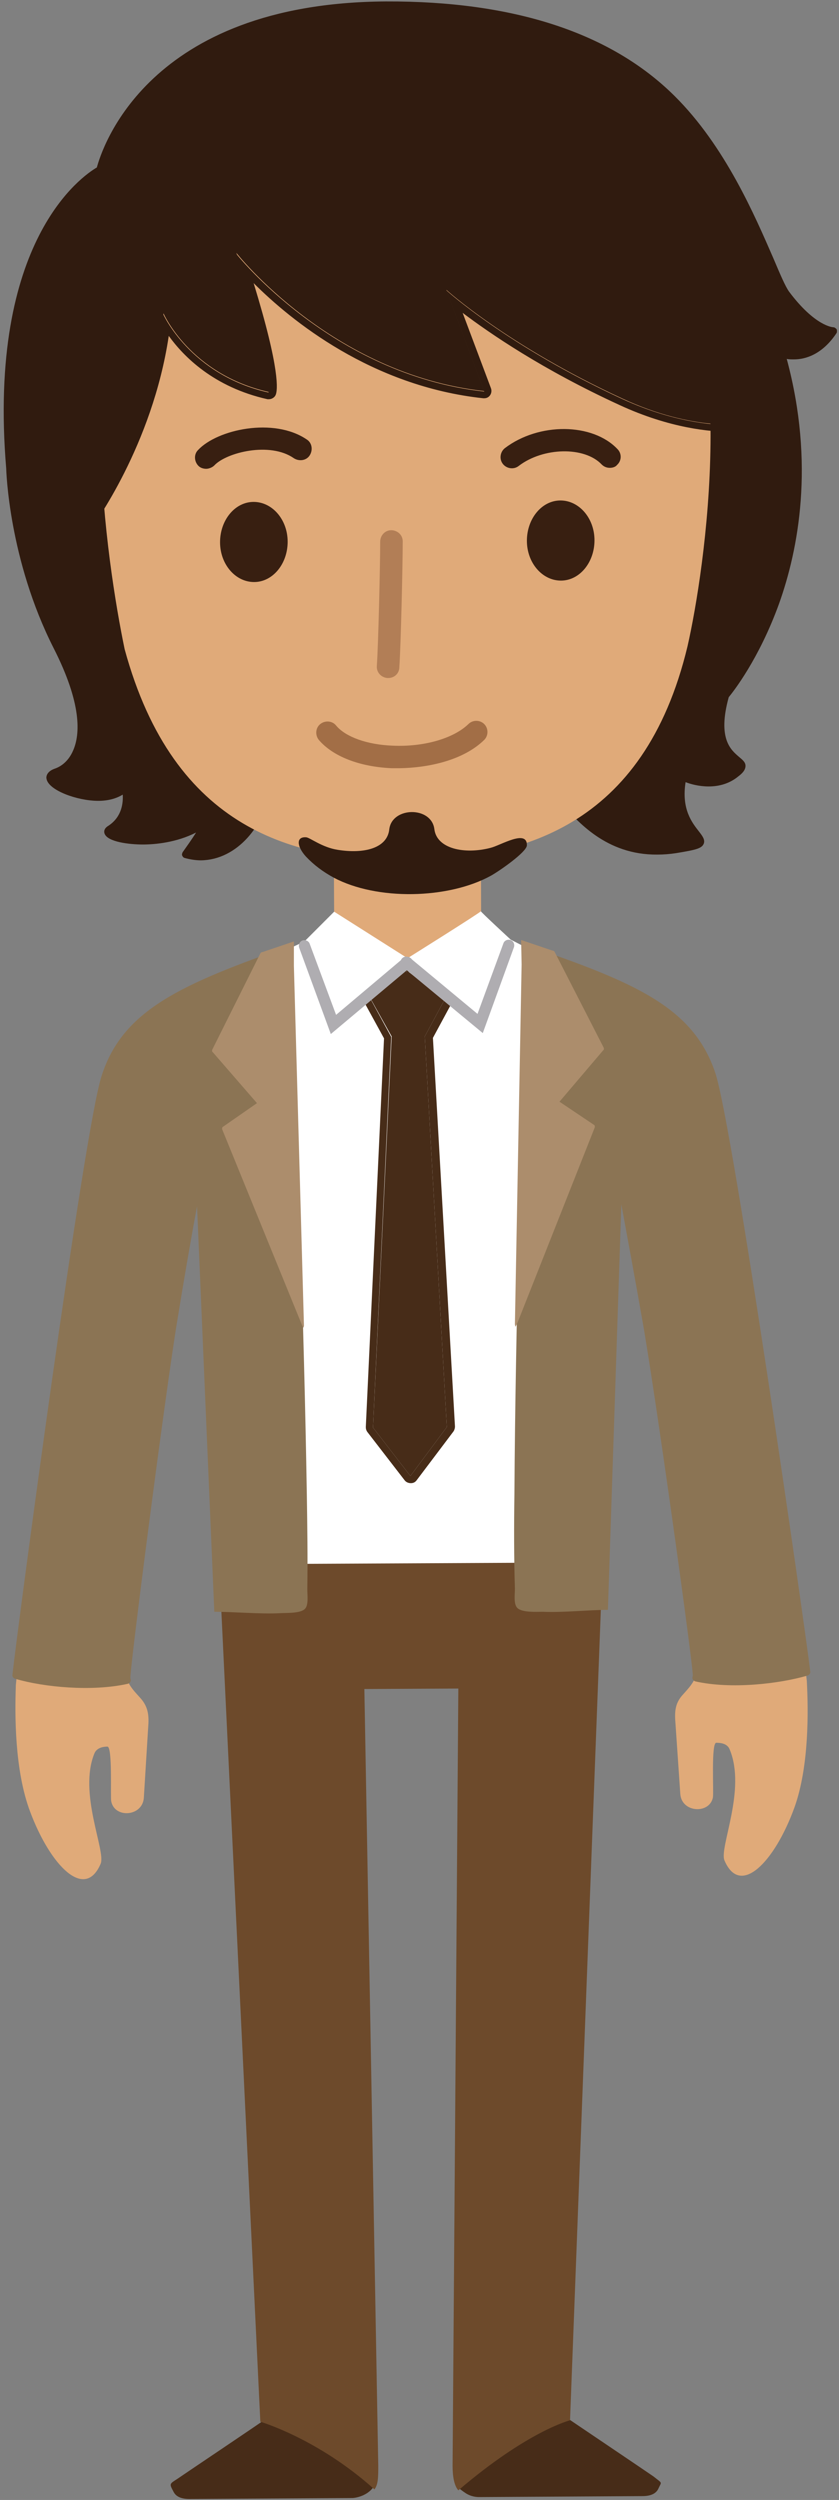 <svg id="Layer_1" xmlns="http://www.w3.org/2000/svg" width="175px" height="521px" viewBox="0 0 175 521"><rect x="0" y="0" width="175" height="521" fill="#808080" stroke="none"/><style>.st0{fill:#301B0F;} .st1{fill:#E0AA79;} .st2{fill:#FFFFFF;} .st3{fill:#472C18;} .st4{fill:#6D4A2B;} .st5{fill:#8B7454;} .st6{fill:#AFADB1;} .st7{fill:#381F11;} .st8{fill:#AC8D6C;} .st9{fill:#B27E56;} .st10{fill:#A26E46;}</style><path class="st0" d="M173.7 69s-4 0-9.8-7.7c-3-4-9.3-26.3-23.8-40.7C127.9 8.4 108.9.9 80.3 1c-52.7.3-59.6 34.3-59.6 34.3S-2.3 47.1 2 97.6c0 0 .4 18.6 9.9 37.1s3.4 25-.2 26.2c-5.5 1.7 9.4 8.4 14.4 3.2 0 0 1.6 5.6-3.1 8.7-3.2 2.1 11.3 4.9 19.9-1.4-1.3 2.8-3.1 5.4-4.1 6.8 8.4 2.3 15.6-5.2 16.5-13.1.2-1.5.1-2.9-.4-4.2 5.2.3 58.3 3.5 60.3 3.9 2.2.4 8.8 15 25.5 12.4 12.2-1.9-1.2-1.7 1.5-15.1 0 0 6.4 3.1 11.2-.8 4.7-3.9-6.5-1-2.2-16.3 0 0 24.1-27.9 11.7-71.1-.1-.2 6 2.3 10.8-4.9"/><path class="st0" d="M41.9 179.3c-1.1 0-2.3-.2-3.4-.5-.3-.1-.4-.3-.5-.5-.1-.2 0-.5.1-.7.7-1 1.8-2.5 2.8-4.1-4.1 2.1-8.6 2.5-11.1 2.5-2.7 0-7.4-.5-8-2.3-.1-.3-.2-1 .8-1.6 2.9-1.9 3.1-4.9 3-6.5-1.3.8-3 1.3-5.1 1.3-4.4 0-10.4-2.2-10.8-4.6-.1-.4 0-1.5 1.7-2.1.6-.2 2.7-1 3.9-3.9 1.4-3.3 1.8-9.6-4.1-21.2-9.4-18.5-9.9-37.2-9.9-37.4-4-47.7 16-61.1 18.9-62.8C21.2 31.2 30.6.6 80.5.3c26.6-.1 46.9 6.5 60.2 19.7 10.6 10.5 16.8 25.1 20.6 33.8 1.4 3.3 2.5 5.9 3.3 7 5.4 7.2 9.1 7.4 9.2 7.4.3 0 .5.2.7.4.1.2.1.6 0 .8-3 4.5-6.5 5.5-8.9 5.5-.6 0-1.1 0-1.5-.1 5.9 21.9 2.4 39.8-1.6 51-4.2 11.6-9.6 18.4-10.5 19.5-2.4 8.7.5 11 2.1 12.4.7.6 1.4 1.1 1.4 1.9 0 .9-.7 1.6-1.5 2.2-1.7 1.4-3.8 2.1-6.2 2.1-2 0-3.8-.5-4.8-.9-.9 5.7 1.4 8.5 2.8 10.3.7.9 1.3 1.7 1 2.5-.4 1-1.5 1.3-5.8 2-1.3.2-2.6.3-3.9.3-10.7.1-16.7-7-20-10.7-.7-.9-1.6-1.9-1.9-2-1.6-.3-38.7-2.6-59.1-3.8.2 1.1.3 2.2.1 3.4-1 6.8-6.6 14.2-14.3 14.3m-1.9-1.7c.6.1 1.2.2 1.8.2 6.8 0 11.8-6.7 12.6-12.9.2-1.4.1-2.7-.3-3.8-.1-.2 0-.5.1-.7.2-.2.4-.3.7-.3 6 .3 58.3 3.5 60.4 3.9.8.1 1.5 1 2.8 2.5 3.1 3.6 8.8 10.2 18.8 10.2 1.2 0 2.4-.1 3.6-.3 1-.2 3.9-.6 4.5-1-.1-.2-.4-.6-.7-1-1.5-1.9-4.4-5.5-3-12.5.1-.2.2-.4.4-.6.2-.1.5-.1.7 0 0 0 2.3 1.1 5.1 1.1 2 0 3.8-.6 5.2-1.8.9-.7.9-1 .9-1 0-.1-.5-.5-.8-.7-1.9-1.5-5.3-4.3-2.6-14.2 0-.1.1-.2.2-.3.2-.3 23.7-28.1 11.6-70.4-.1-.3 0-.6.2-.8.2-.2.5-.2.8-.1 0 0 .9.4 2.3.4 1.9 0 4.5-.7 6.9-3.9-1.7-.6-5-2.3-9.1-7.8-.9-1.2-2-3.8-3.5-7.3-3.7-8.6-9.9-23.1-20.2-33.3-13-12.9-32.9-19.4-59.1-19.3-26.9.1-41.5 9.3-49 16.9-8.1 8.3-9.9 16.7-9.9 16.7-.1.2-.2.4-.4.6-.1 0-22.4 12.2-18.3 61.4 0 .2.5 18.6 9.8 36.8 6.2 12.1 5.7 18.9 4.2 22.5-1.4 3.4-3.9 4.5-4.8 4.8-.6.2-.7.4-.7.4 0 .8 4.3 3.3 9.2 3.2 1.6 0 3.7-.3 5.1-1.7.2-.2.5-.3.7-.2.3.1.5.3.6.5 0 .1 1.7 6.2-3.4 9.5.6.4 2.8 1.1 6.3 1.1 4.9 0 9.5-1.4 12.7-3.7.3-.2.7-.2 1 0 .3.2.4.6.2.9-1.1 2.2-2.5 4.4-3.6 6"/><path class="st1" d="M137.4 43.8c-9.8-13.9-27.5-24.1-44.1-24.7h-.9v-.7s-4 .2-8.2.4c-4.2-.1-8.2-.3-8.2-.3v.6h-.9c-16.7.9-33.8 11.5-43.9 25.2-16.6 22.7-8.9 73.2-5.2 91 10.3 37.8 35.5 44.1 58.9 44 23.4-.1 49.4-6.7 58.5-44.6 3.6-15.8 11.2-66.4-6-90.9"/><path class="st1" d="M100.4 209.8l-30.6.1-.2-37.5 30.7-.1z"/><path class="st1" d="M168.3 350.6c.3-.2-16-115.4-19.8-126.8-5.3-15.7-17.6-18.3-51.5-29.9-1.8 1.2-1.7 2.6-.4 4.2l-11.5 2.3-11.6-2.2c1.3-1.6 1.3-3-.5-4.1-33.7 11.9-46 14.6-51.1 30.4C18.2 235.9 3 351.2 3.3 351.4c-.2 5.8-.3 17.5 3 26.2 4.2 11.2 11.4 18.6 14.7 10.8 1.1-2.7-4.7-14.7-1.3-23 .5-1.2 1.9-1.4 2.7-1.4 1.1 0 .6 10.4.8 11.4.7 3.6 6.5 3.2 6.8-.7l.9-14.6c.2-2.4.1-4.3-1.6-6.2-1.8-2-3.1-3.2-3.4-6.7-.5-5.2 2.5-26.6 3.5-32.2 3.5-19.1 8.3-48.7 12.2-70.5l13.5 260.7L37.6 517s-3.1 2.9 1.8 2.9c8.6 0 33.9-.2 33.9-.2s4.7.2 4.7-5.9l-2.8-162.7 10.6-.6 10.6.5-1.2 162.7c0 6.1 4.7 5.8 4.7 5.8s25.3-.1 33.9-.2c4.9 0 1.8-3 1.8-3l-17.5-11.7 11-260.8c4.1 21.8 9.2 51.3 12.9 70.4 1.1 5.5 4.2 26.9 3.8 32.1-.3 3.5-1.5 4.8-3.3 6.8-1.8 1.9-1.8 3.8-1.6 6.2l1 14.6c.3 3.9 6.1 4.2 6.8.7.2-1.1-.4-11.4.7-11.4.8 0 2.3.1 2.8 1.4 3.5 8.4-2.2 20.4-1.1 23.1 3.3 7.8 10.5.3 14.6-11 3.1-8.6 2.9-20.3 2.6-26.1"/><path class="st2" d="M110.8 197.9c-.7-.2-4.3-2.1-4.3-2.1s-6.5-6-6.2-5.9c.2.1-15.3 9.8-15.3 9.8L69.7 190l-6.2 6.2s-3.3 1.6-4.7 2.1c-.8 22.9-10.5 118.9 4.7 137.1 0 0 43.6 5.3 46.1-2.6 10.7-34.9 3.6-116.8 1.2-134.9"/><path class="st3" d="M37 516.6c-1.7 1.1-1.7 1-.8 2.7.5 1 1.6 1.5 3.3 1.5l34-.2c.4 0 3-.3 4.4-2.3-3.2-6.5-13.5-10.4-22.6-14.1 0 .1-18.2 12.3-18.3 12.4M136.3 516.1c-.1-.1-17.6-11.9-17.6-11.9-8.4 3.3-17.7 6.1-23 14.3.3.3 1 .8 1.3 1 1.3.9 2.6.9 3 .9l34-.2c1.7 0 2.8-.5 3.3-1.5.7-1.6 1-1-1-2.6"/><path class="st4" d="M118.9 504.4l6.8-178.8-80 .4 8.6 178.7s12 3.5 23.8 14.1c.8-1 .8-2.7.8-4.9L76 352l19.6-.1-1.2 162c0 2.4.4 4.2 1.2 5.1 14.5-12.4 23.3-14.6 23.3-14.6"/><path class="st3" d="M93.2 297.4L88.6 216l4.2-7.8-7.5-5.6v-.5l-.2.3-.3-.2v.4l-7.4 5.7 4.3 7.7-3.9 81.5 7.8 10.1z"/><path class="st3" d="M85.3 202.1v.4l7.5 5.7-4.2 7.8 4.6 81.4-7.6 10.2-7.8-10.1 3.8-81.4-4.2-7.7 7.4-5.7v-.4l.2.2.3-.4zm-.5-1.5c-.2 0-.4.1-.6.1-.4.2-.8.6-.9 1.1l-6.8 5.3c-.6.5-.8 1.3-.4 2l4 7.3-3.8 81c0 .4.1.7.3 1l7.8 10.1c.3.4.8.6 1.3.6s.9-.2 1.2-.6l7.7-10.2c.2-.3.3-.7.3-1l-4.6-81 4-7.4c.4-.7.2-1.5-.4-2l-6.9-5.2c-.1-.4-.5-.8-.9-1-.2-.1-.4-.1-.6-.1h-.7"/><path class="st5" d="M60.9 197c-23.2 8.1-35.3 13.5-39.7 27.2C17.5 235.4 3.5 340.5 2.6 349c-.1.4.2.8.7.9 5.8 1.7 15.9 2.7 23.4 1 .2-.1.4-.2.5-.4.1-.2.1-.5 0-.7-.3-.8 7.4-60.4 9.8-74.7 1.3-8 2.7-16.2 4.1-23.7l3.6 84.5c4 0 9.6.5 13.6.3 1.3-.1 4.3.1 5.3-.9.8-.8.5-2.8.5-4.1.1-6.6 0-13.2-.1-19.7-.3-18.3-.8-36.6-1.4-54.9-.5-16-1.1-32-1.5-48-.1-.8-.9-11.3-.2-11.6"/><path class="st6" d="M69 215.5l-6.6-18c-.2-.6.1-1.3.7-1.5.6-.2 1.3.1 1.5.7l5.5 14.8 14-11.8c.5-.4 1.2-.4 1.7.1.4.5.4 1.2-.1 1.7l-16.7 14z"/><path class="st6" d="M100.7 215.3L84 201.5c-.5-.4-.6-1.2-.2-1.7.4-.5 1.2-.6 1.7-.2l14.1 11.7 5.4-14.7c.2-.6.9-.9 1.5-.7.6.2.9.9.7 1.5l-6.5 17.9z"/><path class="st7" d="M60 112.9c0 4.6-3.1 8.4-7 8.4s-7.1-3.7-7.1-8.3c0-4.6 3.1-8.4 7-8.4s7.1 3.7 7.1 8.3M124 112.6c0 4.6-3.1 8.4-7 8.4s-7.1-3.7-7.1-8.3c0-4.6 3.1-8.4 7-8.4s7.1 3.7 7.1 8.3M43 97.7c-.6 0-1.2-.2-1.6-.6-.9-.9-1-2.4-.1-3.3 4-4.3 15.8-6.9 22.7-2.2 1.1.7 1.3 2.2.6 3.3-.7 1.1-2.2 1.3-3.3.6-5-3.5-14.1-1.2-16.6 1.5-.4.4-1.1.7-1.7.7M127.2 97.5c-.6 0-1.2-.2-1.7-.7-3.6-3.8-12.2-3.6-17.3.3-1 .8-2.5.6-3.3-.4-.8-1-.6-2.5.4-3.3 7.1-5.4 18.3-5.3 23.5.2.9.9.9 2.4-.1 3.3-.3.4-.9.6-1.5.6"/><path class="st8" d="M63.4 276.3l-2.1-75v-5.1l-6.5 2.2c-.2 0-.4.1-.5.3l-10 20c-.1.2-.1.5.1.6l9.2 10.6-7.2 5c-.1.2-.1.4 0 .6l16.2 39.7s.5 1.3.7 1.5l.1-.4z"/><path class="st9" d="M81 141.3h-.2c-1.3-.1-2.3-1.2-2.2-2.5.3-4.2.7-20.8.7-25.9 0-1.3 1-2.4 2.3-2.4 1.3 0 2.4 1 2.4 2.3 0 5.3-.4 21.8-.7 26.2 0 1.4-1.1 2.3-2.3 2.3"/><path class="st10" d="M83.4 160.1h-1.7c-6.8-.3-12.3-2.5-15.2-5.9-.8-1-.7-2.5.3-3.3 1-.8 2.5-.7 3.3.3 2 2.4 6.5 4 11.8 4.2 6.5.3 12.7-1.5 15.8-4.5.9-.9 2.4-.9 3.3 0 .9.9.9 2.4 0 3.3-4.4 4.3-11.7 5.8-17.6 5.9"/><path class="st5" d="M109.2 196.8c23.3 7.9 35.4 13.1 40 26.8 3.7 11.1 18.8 116.1 19.8 124.7.1.4-.2.8-.6.9-5.8 1.7-15.9 2.9-23.4 1.2-.2-.1-.4-.2-.5-.4-.1-.2-.1-.5 0-.7.3-.8-8-60.4-10.6-74.6-1.4-8-2.9-16.1-4.3-23.7l-2.8 84.5c-4 0-9.5.6-13.6.4-1.3 0-4.3.2-5.3-.8-.8-.8-.5-2.8-.5-4-.2-6.6-.2-13.2-.1-19.7.1-18.3.5-36.6.9-54.9.3-16 .8-32 1-48 0-.9.7-11.5 0-11.7"/><path class="st8" d="M107.4 276l1.4-75-.1-5.1 6.5 2.2c.2 0 .4.1.5.3l10.2 19.9c.1.2.1.5-.1.6l-9.1 10.7 7.3 4.9c.1.2.1.4 0 .6L108.2 275s-.5 1.3-.7 1.5l-.1-.5z"/><path class="st0" d="M34.1 65.3s5.5 12.7 22 16.4c0 0 1.5-3.6-6.8-29 0 0 19.8 25.3 51.7 28.8l-7.9-21.1s12.7 11.6 36.8 22.7c14.9 6.9 25.4 5.2 25.4 5.2S169.9.8 62 16.6c0 0-60.5 8.4-44.6 92.8.2.1 14.5-19 16.7-44.1"/><path class="st0" d="M85.8 14.8c82-.4 69.6 73.6 69.6 73.6s-1 .1-2.9.2c-4.1 0-12.3-.7-22.6-5.4-24.1-11.1-36.8-22.7-36.8-22.7l7.9 21.1c-31.9-3.5-51.8-28.8-51.8-28.8 8.3 25.4 6.8 29 6.8 29-16.4-3.7-22-16.4-22-16.4-2.2 25-16.6 44.2-16.6 44.2C1.4 25.2 62 16.8 62 16.8c8.8-1.3 16.7-1.9 23.8-2m0-1.5c-7.4 0-15.4.7-23.9 1.9-.9.1-21.7 3.2-35.9 23-12.3 17.2-15.7 41.3-10 71.6.1.6.6 1.1 1.2 1.2h.4c.5 0 .9-.2 1.2-.6.6-.7 13-17.6 16.4-40.4 3.1 4.3 9.4 10.7 20.6 13.2h.3c.6 0 1.2-.4 1.4-.9.4-.9 1-5.1-4.6-23.3 7.8 7.8 24.6 21.5 47.9 24h.2c.5 0 .9-.2 1.2-.6.3-.4.4-1 .2-1.5l-5.9-15.7c5.7 4.3 16.6 11.8 32.7 19.2 10.6 4.9 19.1 5.6 23.2 5.6 1.9 0 3-.2 3.1-.2.7-.1 1.2-.6 1.3-1.3.2-1.3 5.1-31.9-13.7-54-12-14.1-31.3-21.4-57.3-21.2M102.3 176.7c-5.4 1.4-11.2.2-11.7-3.9-.6-4.8-8.8-4.7-9.4 0-.4 4-5.3 5.2-10.8 4.3-3.2-.5-5.7-2.5-6.5-2.6-2.2-.2-2 1.9-.1 4 1.7 1.8 3.6 3.2 5.8 4.4 9 4.8 23.9 4.5 32.8-.4 1.8-1 7.4-4.9 7.5-6.3.1-3.5-5.5 0-7.6.5"/></svg>